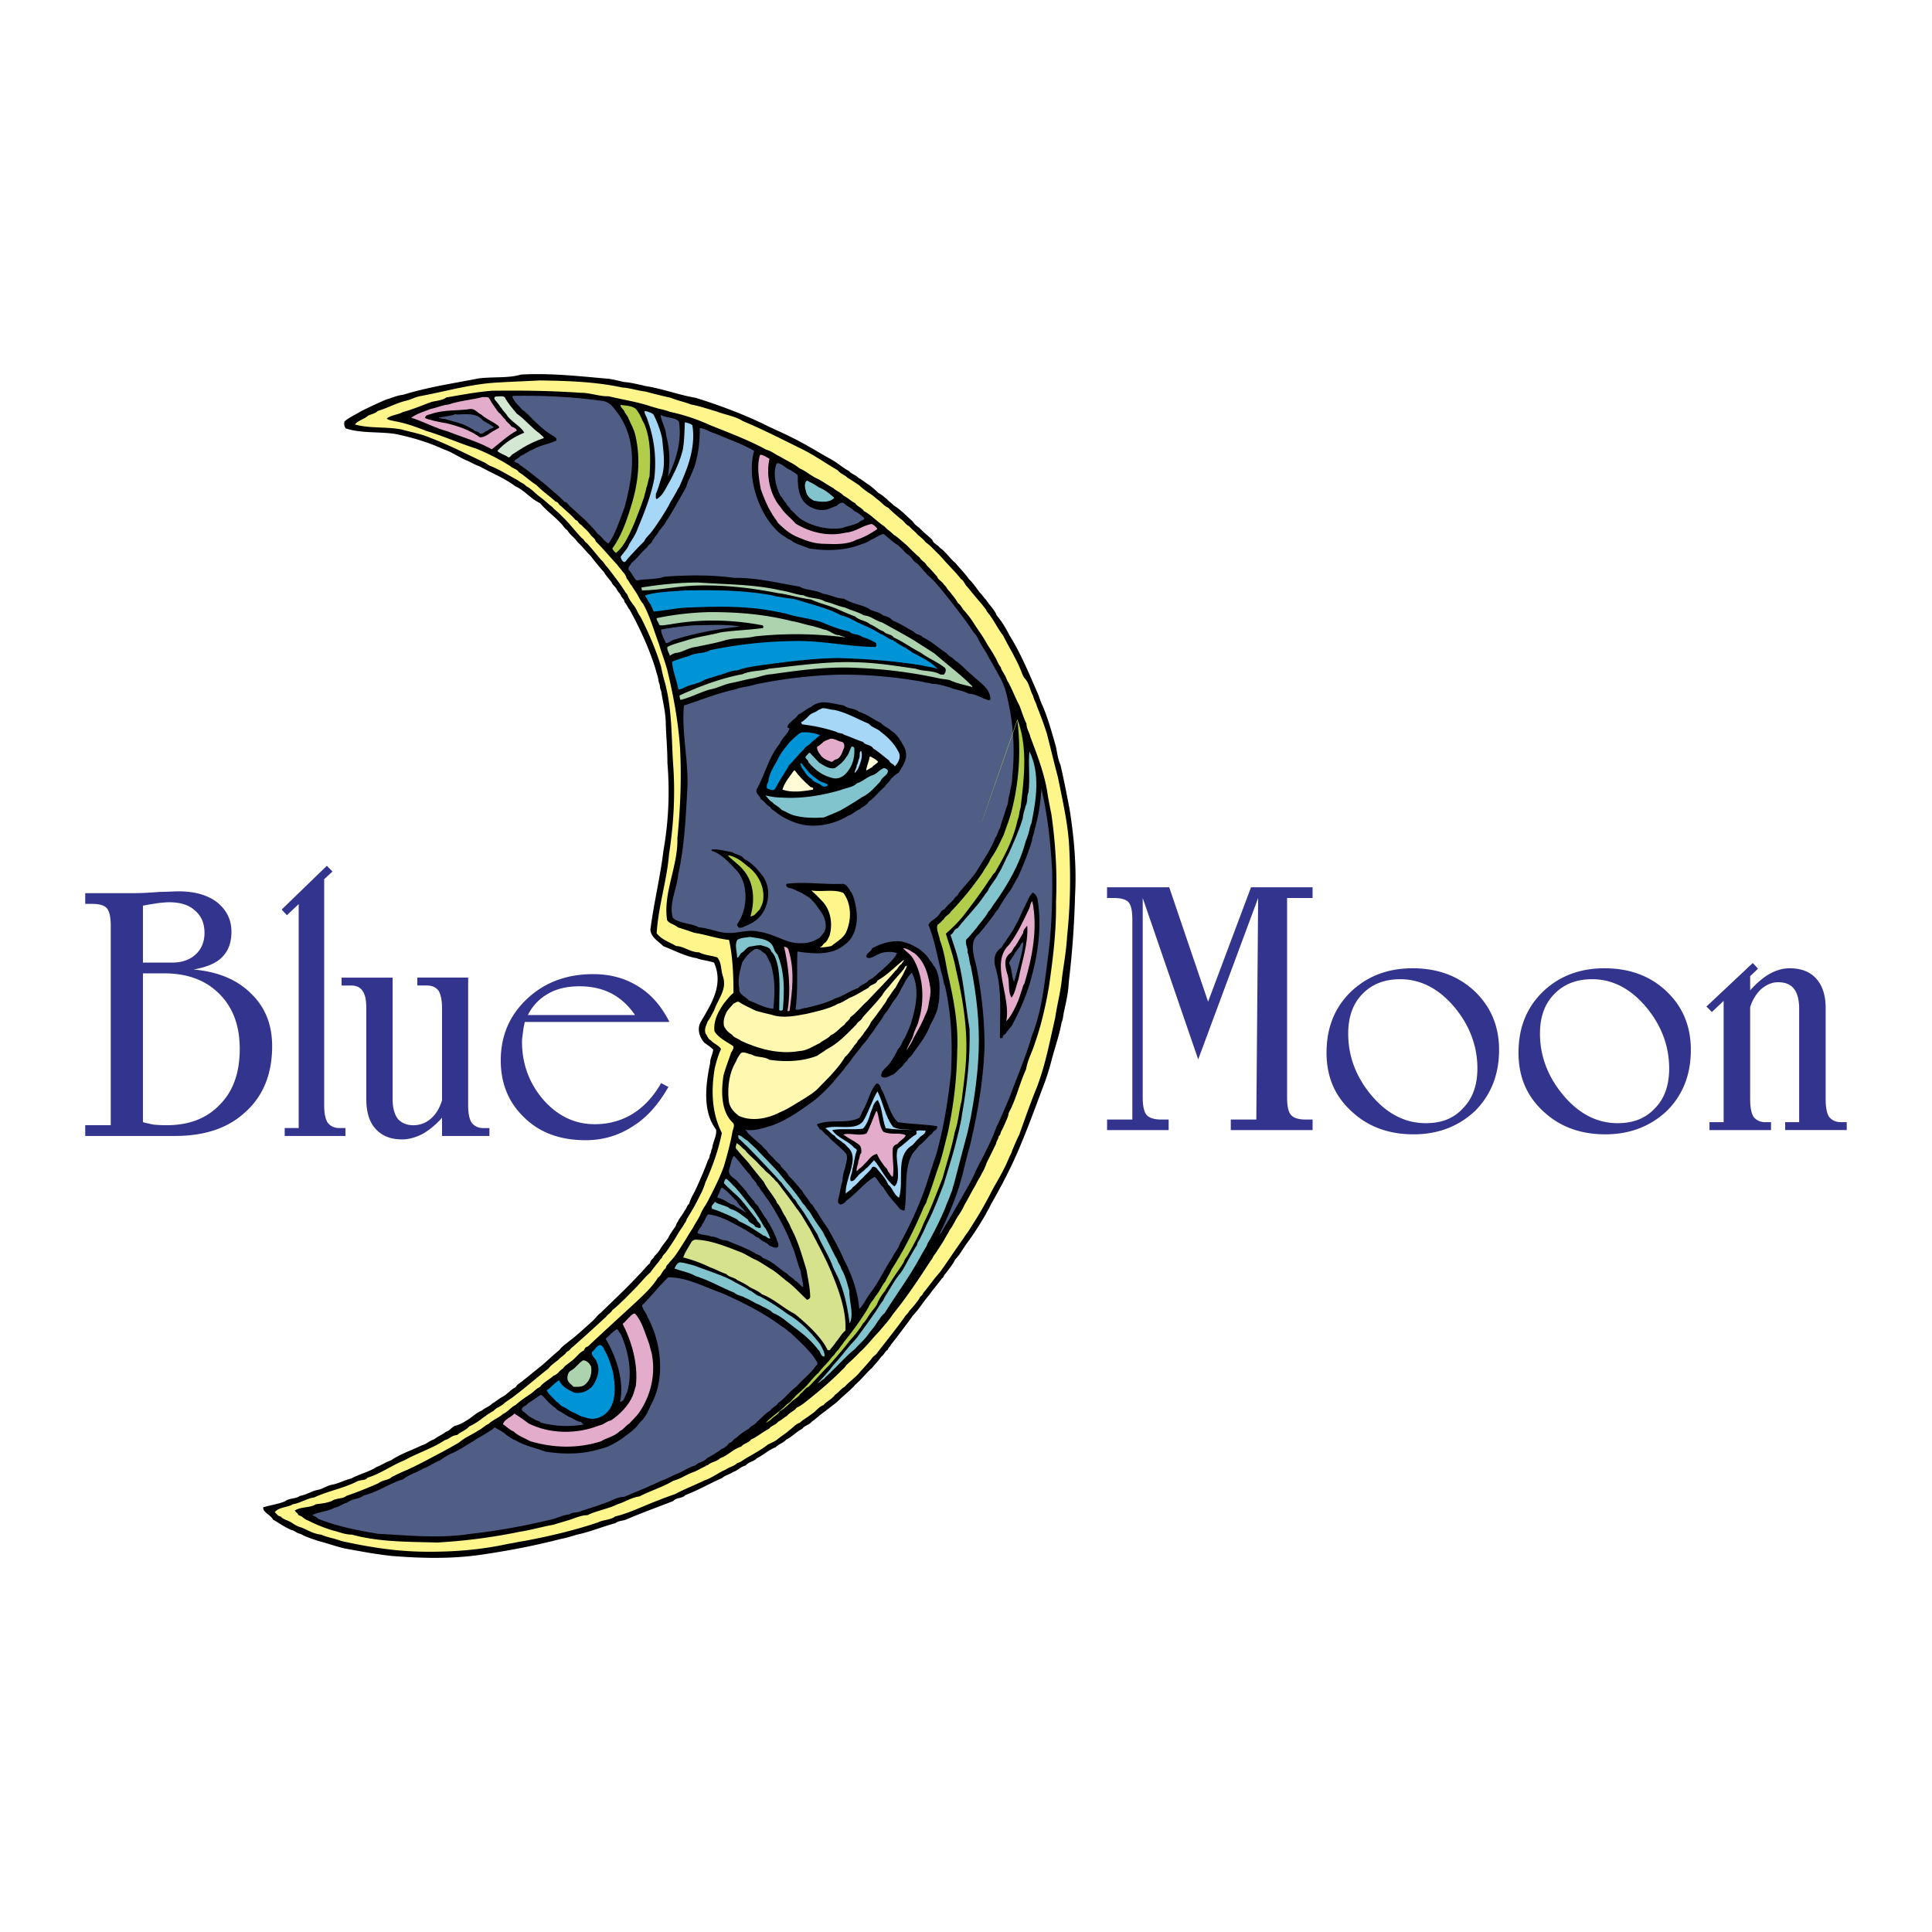 <svg xmlns="http://www.w3.org/2000/svg" width="2500" height="2500" viewBox="0 0 192.756 192.756"><g fill-rule="evenodd" clip-rule="evenodd"><path fill="#fff" d="M0 0h192.756v192.756H0V0z"/><path d="M51.981 37.369c2.97-.161 5.758.162 8.768.425.545.081.99.202 1.536.323.626.041 1.232.202 1.818.323.384.122.708.122 1.071.222 1.535.323 2.788.788 4.242 1.03 2.384.748 4.586 1.576 6.667 2.566.95.484 1.979.909 2.889 1.374 1.495.727 2.768 1.556 4.142 2.303.545.343 1.07.788 1.576 1.051.283.323.707.404.95.687.424.223.667.465 1.07.708.344.262.627.504.909.788.384.202.546.384.869.626.222.283.505.404.667.626.748.444 1.333 1.111 1.919 1.616.202.363.525.484.808.788.384.404.748.646 1.131 1.03.121.404.545.485.748.788.606.404 1.071 1.152 1.576 1.536.404.525.95 1.03 1.313 1.576.464.444.789.95 1.13 1.394.244.242.404.505.607.707.344.546.828.95 1.051 1.536.525.626.908 1.272 1.271 1.98 1.111 1.778 1.9 3.697 2.768 5.677.223.465.305.909.547 1.374.586 1.394.949 2.768 1.334 4.101.119.606.201 1.273.443 1.778.344 1.495.627 2.93.91 4.425.463 2.909.707 5.758.545 8.667a90.413 90.413 0 0 1-.627 8.606c-.041 1.071-.283 2.061-.484 2.97-.082.425-.082.708-.223 1.011-.242 1.354-.688 2.565-1.029 3.879a22.861 22.861 0 0 1-.91 2.788c-.748 2.021-1.535 4.142-2.363 6.081s-1.777 3.718-2.768 5.455c-.162.384-.344.626-.506.97-.627 1.07-1.232 2.021-1.939 2.97-.384.546-.667 1.091-1.111 1.535-.263.546-.627.95-.93 1.374-.202.162-.202.404-.404.525-.404.586-.828 1.011-1.232 1.616-.626.707-1.01 1.414-1.656 2.081-.384.565-.788 1.07-1.131 1.535-.364.485-.748.99-1.071 1.395-.081.222-.243.222-.283.465-.303.161-.384.524-.667.707-.263.403-.626.747-.909 1.11-.545.465-1.091 1.192-1.697 1.697-.384.465-.909.869-1.415 1.334-.505.525-.99.828-1.536 1.272-.505.344-.909.747-1.374 1.071-.283.343-.727.384-.95.707-.646.343-.99.787-1.616 1.091-.242.323-.707.403-1.03.747-.788.323-1.192.768-1.899 1.111-.263.323-.829.363-1.091.707-.565.162-.768.485-1.232.646-.404.263-.828.344-1.151.627-1.253.545-2.283 1.172-3.657 1.697-.283.343-.909.222-1.192.585-1.495.586-3.192 1.192-4.728 1.859-.323.121-.788.121-1.03.343-1.333.364-2.647.909-3.859 1.152-.647.201-1.031.322-1.576.424-2.688.687-5.092 1.151-7.819 1.556-3.07.465-6.122.384-9.111.142-1.657-.182-3.111-.465-4.687-.748-.909-.222-1.697-.505-2.606-.747-.646-.223-1.232-.384-1.778-.707-.364-.041-.565-.323-.909-.384-.748-.323-1.273-.728-1.818-1.03-.202-.323-.464-.485-.626-.627-.202-.161-.404-.363-.363-.605.707-.223 1.434-.304 2.141-.586.465-.364 1.132-.243 1.496-.546.667-.121 1.192-.484 1.778-.605.505-.081.868-.385 1.374-.506.748-.121 1.273-.465 1.98-.626.788-.444 1.818-.667 2.525-1.151.545-.202.869-.465 1.455-.667.909-.626 2.02-.99 3.07-1.495.525-.162.748-.444 1.232-.606.384-.303.829-.464 1.172-.747.444-.121.606-.546 1.03-.626a4.053 4.053 0 0 0 1.03-.506c.586-.323.909-.747 1.536-.989.364-.323.707-.364 1.031-.707.384-.202.667-.485 1.03-.667.505-.283.828-.728 1.293-.95.202-.363.586-.484.788-.707.586-.444 1.071-.868 1.536-1.232.748-.586 1.435-1.293 2.061-1.777.263-.384.626-.586.95-.869.788-.586 1.616-1.373 2.364-2.04.303-.283.505-.606.788-.788 1.293-1.272 2.646-2.525 3.778-3.758.485-.465.748-.869 1.151-1.212.041-.364.384-.444.424-.688.202-.182.404-.424.566-.666.263-.465.585-.788.829-1.172.161-.364.424-.688.586-.95.202-.201.202-.484.363-.646.182-.424.465-.666.667-1.091.202-.202.242-.525.464-.707.162-.525.323-.788.565-1.232.465-.99.869-1.939 1.212-2.828.081-.323.283-.485.283-.809.161-.222.121-.505.242-.666.061-.627.505-1.334.384-1.88-1.374-1.817-1.03-4.505-.586-6.626 0-.525.263-.869.303-1.354-.303-.283-.586-.465-.869-.667-.464-.505-.748-1.313-.424-1.979.202-.384.464-.788.667-1.172.869-1.495 1.495-3.132.707-4.85-.545-.202-1.252-.242-1.737-.444-1.212-.202-2.323-.829-3.313-1.192-.505-.505-1.252-.889-1.293-1.657.323-2.586.99-5.272 1.293-7.839a33.9 33.9 0 0 0 .404-8.768c0-1.374-.121-2.626-.162-3.859 0-1.151-.282-2.161-.464-3.354-.162-.283-.081-.586-.243-.869-.04-.505-.242-.95-.323-1.333-.667-2.142-1.576-4.061-2.566-5.879-.222-.243-.303-.566-.505-.748-.04-.364-.323-.445-.404-.748-.142-.202-.263-.323-.384-.525-.121-.303-.404-.424-.505-.707-.283-.384-.566-.667-.768-1.03a23.156 23.156 0 0 1-1.293-1.576c-.505-.505-.869-.99-1.374-1.455-.283-.444-.748-.707-.99-1.151-.283-.182-.444-.505-.667-.708-.646-.707-1.475-1.292-2.061-2-.95-.444-1.536-1.272-2.485-1.697-1.03-.788-2.445-1.354-3.556-1.979-.505-.162-.91-.445-1.293-.586-.828-.364-1.454-.829-2.283-1.111-1.536-.707-3.172-1.192-4.849-1.535-1.697-.243-3.354-.041-4.91-.546-.182-.202-.182-.484-.141-.687.464-.425 1.091-.667 1.616-1.01a47.463 47.463 0 0 1 2.565-1.192c.586-.162 1.051-.404 1.657-.464 2.485-.768 5.051-1.151 7.556-1.637 1.436-.184 2.972-.002 4.224-.386z"/><path d="M53.84 37.955c2.727.041 5.535.121 8.243.707.788.041 1.536.323 2.323.404.869.242 1.636.424 2.525.626.687.283 1.354.404 2.021.667.909.162 1.778.485 2.525.687.869.343 1.859.464 2.646.97 2 .829 3.899 1.818 5.758 2.727 1.374.667 2.445 1.455 3.677 2.162.343.404.748.485 1.01.768.404.223.708.465 1.111.708.323.303.626.545.99.788.343.202.545.384.828.626.424.283.667.667 1.131.869.404.424.869.788 1.233 1.111.363.222.504.586.828.707.283.344.667.586.869.869.323.263.626.505.788.748.505.343.829.748 1.253 1.151.202.182.283.303.444.465.586.707 1.253 1.293 1.818 2.041.343.202.384.566.626.768a89.874 89.874 0 0 0 1.537 1.838c.16.243.322.364.443.647.668.788 1.01 1.616 1.617 2.404.586 1.172 1.293 2.283 1.797 3.536.121.323.203.566.404.788.424.485.465 1.111.789 1.697.08.404.322.727.363.99.383.95.707 1.818 1.01 2.768.363 1.414.727 2.95 1.111 4.384.443 2.243.99 4.566 1.111 6.829.162 2.99.121 5.94-.203 8.991-.08 1.414-.322 2.748-.504 4.101-.121 1.374-.486 2.688-.688 4.061-.545 2.364-.969 4.688-1.838 6.95-.646 1.576-1.191 3.151-1.738 4.688-.283.545-.484 1.07-.707 1.575-.08.323-.201.465-.322.748-.506 1.232-1.072 2.142-1.658 3.192a37.975 37.975 0 0 1-2.161 3.758c-.202.383-.485.666-.687 1.03-.869 1.212-1.617 2.363-2.404 3.454-.626.688-1.091 1.395-1.657 2.062-.081.282-.303.282-.384.545-.323.485-.667.869-1.03 1.272-.122.264-.324.344-.444.586-.829 1.152-1.798 2.364-2.667 3.476-.162.282-.485.424-.646.707-.344.404-.667.788-1.051 1.192-.485.626-1.151 1.05-1.616 1.575-.364.182-.606.586-.95.788-.323.465-.828.626-1.151 1.03-.505.182-.748.626-1.131.849-.444.363-.869.566-1.232.909-.465.161-.707.525-1.03.728-.344.344-.788.586-1.131.869-.283.262-.647.383-1.031.586-.586.464-1.313.868-1.979 1.252-.384.202-.667.484-1.091.606-.283.303-.808.384-1.111.626-.788.344-1.374.828-2.142 1.091-1.01.485-2 .869-2.909 1.354-.545.202-1.111.384-1.576.586-1.536.565-2.97 1.313-4.425 1.657-.464.363-1.212.323-1.697.586-2.404.808-4.889 1.394-7.374 1.858-.586.081-1.031.202-1.576.282-2.889.627-5.637.829-8.526.788-2.768-.04-5.435-.464-8.162-1.07-.667-.263-1.374-.344-1.98-.626-.788-.081-1.374-.465-1.96-.708-.444-.121-.687-.282-.99-.484-.404-.263-.829-.303-1.111-.626-.303-.041-.384-.263-.586-.425.384-.525 1.374-.484 1.778-.788.788-.121 1.455-.605 2.162-.687 1.313-.626 3.01-.93 4.303-1.616.324-.142.869-.081.99-.344 1.414-.444 2.404-1.232 3.697-1.737 1.313-.747 2.808-1.192 4.041-2.021.505-.141.667-.465 1.212-.505.444-.363.869-.465 1.232-.869.929-.403 1.576-1.11 2.404-1.535.303-.363.788-.444 1.091-.788.363-.282.687-.444.99-.707 1.111-.828 2.323-1.898 3.394-2.728.283-.363.626-.586.99-.868.242-.283.667-.506.869-.829.283-.08.384-.363.545-.444 1.111-.97 2.323-2.081 3.354-3.03.202-.282.485-.384.626-.667.526-.403.91-.828 1.273-1.151.364-.384.788-.788 1.151-1.172.465-.484.889-1.03 1.374-1.435.202-.303.384-.505.626-.828.202-.182.283-.424.525-.626.061-.242.223-.344.384-.546a23.31 23.31 0 0 0 1.333-2.061c.202-.303.404-.545.526-.828.202-.182.202-.425.282-.505.303-.506.627-1.03.889-1.536.364-.707.728-1.354.909-2.02.707-1.576 1.313-3.233 1.657-4.971-1.01-1.979-1.091-4.223-.707-6.465.162-.667.363-1.354.626-1.899-.222-.384-.747-.545-1.01-.868-.323-.162-.323-.424-.525-.667-.182-.465.081-.868.202-1.232.283-.344.444-.788.626-1.05.404-1.193 1.313-2.102.909-3.395-.242-.667-.121-1.415-.586-1.939-.626-.202-1.232-.202-1.818-.505-.869 0-1.495-.606-2.283-.626-.667-.404-1.415-.606-1.939-1.272.162-2.688 1.03-5.293 1.232-7.879.464-3.01.626-5.879.424-8.809-.202-2.849-.081-5.475-.829-8.324a14.81 14.81 0 0 1-.384-1.576c-.565-1.858-1.273-3.435-2.02-4.93a4.314 4.314 0 0 1-.425-.747c-.202-.404-.484-.667-.687-1.03-.182-.243-.182-.505-.384-.667-.586-.95-1.192-1.697-1.818-2.525-.283-.283-.384-.546-.667-.788-.484-.565-.909-1.111-1.414-1.656-.242-.122-.283-.404-.485-.485-.748-.788-1.252-1.495-2.041-2.242-.323-.364-.728-.626-.909-.869-.444-.323-.707-.626-1.151-.949-.546-.384-.869-.829-1.455-1.132-.243-.283-.586-.363-.869-.605-.869-.465-1.697-.99-2.606-1.374-.364-.121-.505-.323-.828-.445-1.778-.848-3.475-1.717-5.375-2.444-.929-.384-1.919-.545-2.748-.788-1.576-.303-3.232-.081-4.667-.505.323-.404.909-.505 1.313-.869.303-.162.707-.202.949-.465 1.051-.323 1.838-.788 2.829-1.03.525-.122.829-.323 1.354-.444 2.525-.465 5.233-1.253 7.839-1.374 1.42-.087 2.773-.127 4.147-.208z" fill="#fff68b"/><path d="M49.072 38.985c2.95-.04 5.879 0 8.87.202.95 0 1.899.384 2.768.344 1.333.323 2.647.525 3.899.909.364.122.667.202 1.071.324.384.081.869.202 1.151.323a19.17 19.17 0 0 1 4.021 1.333c1.96.788 3.859 1.495 5.597 2.445.586.162.868.464 1.333.667.728.444 1.394.708 1.98 1.192.707.303 1.192.788 1.818 1.05.545.283 1.03.646 1.536.909.363.323.707.404 1.07.788.425.202.708.525 1.132.728.202.344.646.424.869.788.748.384 1.394 1.131 2.061 1.535.283.344.626.505.909.829.505.303.828.667 1.293 1.03.444.465.868.869 1.312 1.252.223.364.505.404.708.788.384.364.667.707 1.03 1.111.101.344.545.505.667.788.263.202.344.505.586.707.283.384.586.707.829 1.151.283.182.404.505.545.667.363.384.728.868.949 1.212.486.788.951 1.354 1.395 2.182.264.424.545.829.748 1.212.262.404.344.788.627 1.111.08.344.242.465.363.748.182.242.223.545.383.748.404.748.707 1.576 1.111 2.323.223.566.465 1.354.707 1.818 0 .525.303.869.385 1.313.727 1.919 1.475 3.859 1.736 5.798.121.707.244 1.333.365 1.919.424 2.97.584 5.839.465 8.728.039 2.909-.305 5.717-.709 8.485-.342 2.001-.787 3.899-1.414 5.678-.281.909-.707 1.616-.867 2.565-.668 1.455-.99 2.99-1.738 4.364-.041.404-.242.728-.322.949-.143.323-.223.485-.344.748-.162.202-.121.484-.324.605-.041.344-.242.505-.262.748-.324.666-.607 1.252-.951 1.939a4.91 4.91 0 0 1-.484 1.051c-.201.444-.424.707-.586 1.11-.444.707-.747 1.374-1.151 2.041-.262.646-.667 1.07-.95 1.656-.182.323-.303.566-.505.809-.202.424-.384.667-.586 1.051-.323.525-.606.949-.869 1.354-.202.182-.242.465-.444.666-1.172 1.818-2.404 3.657-3.778 5.354-.445.687-.869 1.111-1.354 1.697-.667.687-1.293 1.515-1.919 2.061-.445.465-.909.909-1.354 1.293-.182.282-.384.444-.586.646-1.131 1.131-2.323 2.121-3.475 3.03-.303.242-.546.425-.909.586-.263.363-.707.485-.97.828-.323.162-.566.444-.869.566-.243.343-.687.384-.91.707-.667.343-1.151.787-1.818 1.091-.202.323-.708.363-.95.687-.909.303-1.293.869-2.122 1.172-.283.323-.909.363-1.192.667-.121.04-.202.04-.242.121-.505.202-.869.484-1.333.626-.707.283-1.192.646-1.899.828-1.071.646-2.283.99-3.354 1.556-.909.142-1.414.546-2.202.788-.95.465-2.183.667-3.011 1.092-.667 0-1.293.322-1.838.484-.525.161-1.031.303-1.536.465-1.151.202-2.223.525-3.394.707a56.544 56.544 0 0 1-8.223 1.07c-2.91-.08-5.758-.04-8.505-.787-.708 0-1.313-.283-1.939-.425a15.161 15.161 0 0 1-2.445-.989c-.444-.162-.505-.404-.95-.525-.081-.223-.242-.264-.363-.465.605-.404 1.515-.243 2.101-.627.626-.08 1.071-.121 1.576-.323.485-.323 1.151-.202 1.455-.505a41.065 41.065 0 0 0 3.212-1.272c.424-.344 1.01-.283 1.333-.627.505-.242.99-.484 1.535-.706 1.232-.566 2.445-1.233 3.556-1.819.586-.323 1.071-.586 1.617-.909.626-.545 1.333-.787 1.939-1.212.424-.202.626-.484 1.01-.646.445-.424.99-.586 1.435-.99.505-.222.828-.707 1.253-.889.485-.444.99-.768 1.495-1.111.364-.242.566-.545.91-.667.363-.484.949-.747 1.394-1.151.465-.161.586-.545.93-.707.202-.323.565-.505.788-.707.525-.363.788-.868 1.312-1.111.081-.242.202-.363.384-.384 1.697-1.596 3.213-2.97 4.789-4.424.788-.748 1.657-1.536 2.202-2.445.364-.242.404-.666.788-.949 0-.283.283-.404.364-.586.708-.728 1.091-1.475 1.617-2.263.263-.465.505-.829.747-1.212.243-.485.546-.869.748-1.354.202-.506.505-.869.748-1.334.586-1.151 1.152-2.242 1.576-3.435.323-1.111.626-2.202.828-3.313.041-.384.323-.747.041-1.03-1.192-1.131-1.152-3.192-.909-4.728.242-.868.525-1.535.748-2.242.121-.202.323-.444.202-.667-.667-.444-1.455-.808-1.859-1.475-.121-1.132.445-2.04.95-2.788.364-.445.586-.748.949-1.03 0-1.778-.081-3.677-.444-5.293-1.172-.121-2.364-.545-3.455-.707-.606-.202-1.111-.384-1.657-.545-.323-.323-.909-.364-1.071-.748-.404-2.727 1.111-5.374 1.03-8.142.303-3.071.424-6.021.263-9.031-.182-2.646-.667-5.272-1.293-7.838-.283-.99-.586-1.738-.829-2.566-.505-1.354-.909-2.808-1.575-3.98-.202-.202-.324-.485-.445-.687-.182-.384-.465-.707-.667-1.091-.243-.243-.303-.525-.505-.707a1.424 1.424 0 0 0-.404-.688c-.202-.303-.384-.464-.586-.747-.707-.748-1.334-1.535-2.102-2.283-.061-.283-.303-.404-.464-.586-.324-.485-.708-.748-.99-1.071-.304-.121-.304-.445-.546-.465-.444-.525-.949-.909-1.454-1.394-.243-.121-.283-.424-.566-.465-.626-.566-1.293-1.03-1.919-1.656-.646-.404-1.192-.95-1.737-1.273-.162-.303-.646-.384-.829-.586a20.892 20.892 0 0 0-3.475-1.778c-1.697-.545-3.273-1.252-4.889-1.737-1.111-.424-2.061-.788-3.233-.99-.283-.081-.566-.081-.748-.263.465-.364 1.131-.364 1.616-.646 1.01-.263 2-.707 2.869-1.01.505-.121 1.111-.161 1.455-.444 1.573-.262 3.008-.546 4.543-.667z"/><path d="M51.274 39.491c2.89-.041 5.678.081 8.647.485.788.041 1.171.505 1.576 1.071.545.667.95 1.495 1.232 2.404.667 2.364.222 4.768-.404 7.132-.505 1.273-.869 2.647-1.616 3.637-.444-.202-.626-.667-1.071-.95-.384-.525-.788-.869-1.172-1.313-.525-.464-1.07-.97-1.656-1.495-.162-.162-.243-.384-.485-.384-.586-.646-1.333-1.192-1.919-1.737-.828-.667-1.778-1.435-2.566-1.98-.121-.202-.404-.161-.525-.343.161-.283.484-.283.606-.525.505-.202.748-.465 1.212-.626.748-.464 1.738-.586 2.364-.909.081-.323-.202-.384-.303-.464-.768-.445-1.313-.95-1.939-1.556-.404-.384-.708-.788-1.152-1.051-.343-.445-.788-.748-.99-1.313.08-.124.08-.043.161-.083z" fill="#505e86"/><path d="M49.416 39.571c.283 0 .808-.121.95.081.364.667.788 1.111 1.192 1.616.869.606 1.495 1.435 2.283 1.98.161.202.444.323.404.465-1.233.404-2.182.99-3.172 1.657-.141.161-.262.323-.384.242-.363-.283-.788-.323-1.07-.626.748-.828 1.697-1.414 2.687-1.818-.384-.707-1.374-1.111-1.778-1.818-.425-.465-.788-1.071-1.172-1.496-.082-.121-.001-.283.06-.283z" fill="#d3e7d3"/><path d="M48.163 39.612c.202.041.546-.081.667.162.283.546.586.909.909 1.374.323.202.404.525.667.687.122.303.445.425.606.708.263.121.505.202.546.424-.909.485-1.738 1.273-2.485 1.859-1.414-.788-2.929-1.192-4.384-1.778-1.293-.343-2.445-.99-3.657-1.374.545-.404 1.172-.566 1.919-.869.606-.121 1.232-.404 1.778-.444 1.151-.385 2.323-.466 3.434-.749z" fill="#e4accb"/><path d="M61.921 40.4c.606.081 1.435.081 1.697.646.323.424.404.829.687 1.293.667 1.697.586 3.394.505 5.172-.162.424-.162.788-.324 1.172-.04.323-.182.646-.222.909-.525 1.475-1.03 2.889-1.697 4.142-.283.525-.646 1.071-1.111 1.435-.162-.122-.323-.323-.364-.445.869-1.172 1.435-2.768 1.859-4.182.748-2.364.99-4.728.444-7.092-.162-.707-.485-1.191-.707-1.737-.121-.323-.364-.485-.404-.707-.16-.202-.423-.444-.363-.606z" fill="#b1cd49"/><path d="M46.93 40.804c.445-.04.688.384 1.071.546.404.363.869.586 1.272.828.223.162.465.242.545.485-.283.182-.626.343-.869.505-.323.243-.667.465-1.071.465-.95-.707-2.162-1.131-3.394-1.415-.707-.121-1.535-.282-2.081-.505.041-.323.344-.323.586-.404 1.315-.465 2.689-.303 3.941-.505z"/><path d="M64.406 41.006c.243.081.687.182.808.384.384.748.707 1.657.849 2.364.121 1.273.323 2.525 0 3.677-.222.667-.384 1.293-.626 1.858 0 .223-.04.465.081.505.667-.384.95-1.212 1.313-1.778.505-.95 1.011-2 1.293-3.152.162-.909.162-1.939.202-2.728.242.041.545.122.748.283.283 1.616-.162 3.395-.707 4.728-.202.525-.404.99-.606 1.455-.182.202-.262.525-.384.646-.202.424-.444.707-.626 1.131a26.622 26.622 0 0 1-1.657 2.566c-.323.444-.687.707-.829 1.071-.646.626-1.111 1.151-1.616 1.697-.121.121-.202.363-.404.363-.202-.121-.283-.323-.323-.525.323-.465.687-.788.869-1.293.323-.485.646-.99.829-1.515.687-1.657 1.313-3.232 1.656-4.97.243-2.041 0-4.021-.667-5.859-.081-.323-.303-.606-.303-.869.08-.039.1-.039.1-.039z" fill="#a6d7f6"/><path d="M45.516 41.35c.95 0 2.021-.202 2.646.586.323.202.667.363.99.606.041 0 .121.04.121.04-.081.182-.485.182-.606.384-.303.041-.464.404-.788.283-.121-.202-.545-.202-.667-.404-.303-.142-.545-.303-.828-.425-.667-.283-1.334-.404-2-.626-.283 0-.525-.081-.646-.121.525-.081.99-.162 1.536-.283.121-.121.162-.04.242-.04zM65.921 41.39c.546.323 1.455.242 1.818.667.303 1.939-.283 3.879-1.111 5.536.243-1.394.202-2.808-.161-4.142-.041-.748-.546-1.515-.546-2.061zM69.821 42.703c.545.061 1.03.424 1.535.545 1.313.585 2.688 1.03 3.879 1.737-.605 2.243.061 4.728 1.213 6.626.161.243.282.384.404.586.424.485.788.95 1.333 1.273.242.142.384.303.667.384.525.445 1.232.586 1.899.869 1.818.283 3.697.202 5.293-.464.505-.122.788-.404 1.212-.566.283-.182.585-.343.869-.424.323.202.545.465.828.667.324.283.626.404.91.708.323.283.504.606.828.748.384.364.464.646.828.828.505.525.828.99 1.293 1.394.364.303.646.667.95 1.01a76.585 76.585 0 0 1 2.02 2.566c.546.707.99 1.354 1.416 1.98.242.202.322.464.443.667.264.566.666 1.071.93 1.617.443.747.828 1.455 1.232 2.182.201.384.404.869.506 1.212.787 2.929.988 5.798.686 8.606 0 .707-.201 1.252-.283 1.859-.16.424-.08.828-.281 1.172-.203.747-.465 1.394-.668 2.142-.201.303-.242.707-.465.97-.484 1.272-1.271 2.303-1.898 3.394-.545.748-1.152 1.394-1.738 2.101-.081.303-.363.343-.464.586-.243.323-.728.667-.95 1.03-.404.121-.444.505-.707.707-.283.323-.728.444-.909.869.667 1.616.929 3.435 1.374 5.051.122.383.122.747.283 1.07.667 2.949.748 5.839.586 8.708-.283 2.728-.707 5.253-1.414 7.899-.323.949-.606 1.818-.869 2.646-.707 2.242-1.697 4.404-2.808 6.425-.202.586-.586.949-.829 1.495-.748 1.11-1.293 2.363-2.121 3.435-.404.505-.687 1.212-1.111 1.575-.121-1.697-.748-3.434-1.495-4.849-.485-1.151-1.071-2.142-1.617-3.151-.283-.404-.525-.748-.748-1.111-.121-.242-.283-.425-.404-.667-.242-.242-.323-.586-.586-.747-.282-.485-.605-.828-.868-1.273-.444-.505-.829-1.03-1.313-1.454-.182-.465-.707-.748-.869-1.151-.465-.344-.788-.829-1.172-1.132-.121-.323-.445-.444-.586-.707-.525-.444-.99-.869-1.434-1.272-.081-.162-.202-.323-.303-.364.909.162 1.758-.142 2.586-.384 1.697-.586 2.97-1.576 4.263-2.484.748-.586 1.354-1.232 1.94-1.859.444-.586.909-1.03 1.272-1.575.223-.243.424-.506.586-.748s.263-.363.424-.546c.283-.363.485-.605.667-.868.444-.444.768-1.03 1.152-1.476.283-.504.586-.828.869-1.292.121-.323.364-.465.485-.708.182-.242.343-.545.505-.787.283-.364.505-.667.707-1.071.202-.424.404-.707.585-1.111.202-.263.324-.505.606-.747.748 1.435.464 3.191 0 4.748-.162.626-.444 1.172-.687 1.737-.303.384-.384.889-.707 1.131-.182.485-.505.95-.707 1.273-.303.545-1.031.828-.95 1.454.485.323.829-.121 1.232-.202.303-.303.505-.464.828-.787.202-.202.303-.425.505-.546.162-.404.444-.444.586-.748.646-.908 1.354-1.777 1.737-2.848.283-.506.525-.99.687-1.496.142-.525.222-1.07.222-1.535.041-.909.041-1.939-.465-2.768-.202-.161-.202-.425-.484-.626-.223-.485-.667-.828-1.051-1.152-.667-.384-1.354-.788-2.263-.788-.93.041-1.617.283-2.445.707-.121.404-.545.404-.586.869.283.283.788-.081.99-.161.626-.384 1.455-.425 2.081-.223-.303.626-.909 1.131-1.374 1.576-.545.424-.909.909-1.455 1.131-.243.364-.748.404-1.03.769-.869.303-1.455.787-2.324 1.05-.828.444-1.899.707-2.929.95-.384 0-.707.283-1.01.121.263-1.98.101-3.939.182-5.758 1.576.242 3.394.384 4.586-.586 1.091-.687 1.414-2.021 1.333-3.213-.081-.788-.242-1.535-.505-2.04-.283-.364-.404-.829-.869-.909-1.939.081-3.838-.243-5.637 0-.081.242.101.323.182.384.525.081.91.364 1.354.525.384.283.748.384 1.03.747.384.384.626.788.889 1.152.404.545.646 1.455.283 2.041-.202.242-.344.525-.626.626-.828.565-2.02.525-2.889.283-1.05-.364-1.879-.828-2.99-.99-1.071-.263-2.102.202-3.152.122-.99-.041-1.899-.505-2.809-.545-.788-.445-1.939-.364-2.606-.95-.424-1.455.404-2.849.525-4.303.626-2.809.748-5.556.909-8.405.182-2.808-.606-5.919-.323-8.485 1.818-.585 3.395-1.252 5.172-1.616.626-.263 1.172-.222 1.879-.465a46.572 46.572 0 0 1 8.263-.99c2.909-.041 5.637.202 8.505.707.364.121.566.081.91.202.667 0 1.191.202 1.737.344.626.283 1.272.283 1.939.646.707 0 1.212.424 1.818.586.082.081.344.081.344-.041 0-1.111-1.131-1.697-1.777-2.363-.627-.485-1.132-1.111-1.779-1.536-.222-.283-.586-.364-.788-.667-.828-.525-1.495-1.192-2.404-1.616-.222-.283-.667-.243-.909-.566-.748-.384-1.374-.829-2.081-1.091-.283-.323-.626-.444-.99-.525-.384-.384-1.111-.384-1.455-.707-.828-.404-1.697-.465-2.404-.95-.829-.041-1.435-.424-2.142-.505-.708-.404-1.697-.323-2.324-.708-2.162-.364-4.344-.909-6.505-.869-2.283-.323-4.728-.283-6.95-.121-.869.303-1.899.202-2.788.384-.323-.303-.484-.788-.788-1.051-.081-.363.182-.444.263-.687.626-.505 1.03-1.132 1.576-1.576.121-.303.485-.384.525-.667.182-.242.303-.464.505-.667.121-.323.364-.485.505-.748.202-.161.283-.404.444-.626.323-.485.626-1.03.909-1.515.343-.626.707-1.212 1.03-1.838.101-.485.384-.91.505-1.273.121-.202.121-.364.242-.545.47-1.397.591-2.73.591-4.023z" fill="#505e86"/><path d="M75.902 45.37c.303.04.586.242.869.404-.364 1.616.04 3.596 1.091 4.808.444.708 1.07 1.111 1.515 1.657 1.495.909 3.273 1.312 4.97.909 1.05-.081 1.757-.748 2.626-.869.243.121.445.283.566.505-.667.445-1.313.829-2.101 1.071-.869.485-2.081.445-3.111.404-1.071 0-1.818-.283-2.687-.646-.869-.344-1.414-.869-2-1.415-.243-.424-.525-.707-.728-1.131-.424-.687-.708-1.435-1.01-2.263-.202-1.131-.404-2.364-.081-3.394 0-.04.081-.04.081-.04z" fill="#e4accb"/><path d="M77.559 46.198c.545.081.829.565 1.333.707.242.242.667.323.707.606-.04.99.121 2.041.667 2.606.485.545 1.313.869 2.061.748.465-.081.748-.283 1.151-.404.182-.202.465-.384.707-.263.344.344.788.465 1.051.788.404.182.687.424.99.707 0 .263-.424.202-.505.424-.545.283-1.192.364-1.697.566-1.333.222-2.95-.162-3.94-.788-.525-.283-.788-.728-1.192-1.03-.121-.283-.344-.364-.465-.667-.242-.202-.323-.525-.565-.728-.465-.929-.748-2.121-.424-3.111.04-.161.08-.08.121-.161z" fill="#505e86"/><path d="M80.508 47.936c.404.202.788.404 1.151.667.626.242 1.172.687 1.576 1.07-.485.525-1.374.404-2.021.283-.424-.202-.748-.525-.828-1.03-.12-.384-.12-.788.122-.99z" fill="#82c4ce"/><path d="M69.659 58.118c2.768.202 5.536.162 8.243.788.869.121 1.576.444 2.263.484.626.344 1.495.223 2.162.627.707.161 1.293.464 1.939.585.626.283 1.374.465 1.919.788.748.081 1.152.545 1.818.707 1.151.646 2.182 1.192 3.232 1.818.667.444 1.313.828 1.98 1.272.747.626 1.333 1.132 2.04 1.697.646.545 1.192 1.01 1.737 1.576 0 .081.042.101.042.101-.708-.223-1.536-.344-2.284-.708-.363-.081-.505-.081-.909-.142a47.61 47.61 0 0 0-8.202-1.071c-3.031-.161-5.677.202-8.647.626-.788.041-1.455.364-2.081.444-.708.142-1.313.303-1.899.424-.869.162-1.455.546-2.243.667-1.03.323-1.979.828-2.889 1.03-.04-.202-.142-.424-.04-.465 1.898-.869 4.061-1.697 6.242-2.101.829-.384 1.818-.283 2.606-.545 2.99-.323 5.879-.748 8.708-.646 2.021.041 4.021.364 5.96.646.829.303 1.657.121 2.485.586.121-.041.364.081.404-.121a.456.456 0 0 0 .04-.546c-.727-.586-1.656-.949-2.384-1.495-1.01-.525-1.717-1.071-2.748-1.556-.202-.344-.748-.263-.99-.586-.546-.202-.828-.505-1.333-.708-.404-.363-1.071-.384-1.515-.788a26.87 26.87 0 0 1-1.697-.707c-.929-.404-1.838-.586-2.707-.99-1.232-.162-2.223-.505-3.273-.627-2.849-.565-5.698-.868-8.445-.747-1.819.081-3.516.465-5.132.465-.283-.505.162.404-.081-.283 1.861-.297 3.78-.499 5.679-.499z" fill="#acd2ae"/><path d="M68.326 58.906c2.869-.041 5.798-.041 8.667.484.829.223 1.657.263 2.445.425 1.556.505 3.212.869 4.465 1.576.788.162 1.333.586 2.02.869.708.323 1.334.586 1.919.99.525.162.748.505 1.273.626.586.485 1.252.707 1.859 1.192.929.505 2 .989 2.586 1.697-.384-.202-.929-.202-1.495-.364-2.869-.465-5.637-.667-8.445-.747-2.829.04-5.516.424-8.203.788-.667.121-1.212.202-1.858.444-.667 0-1.212.343-1.798.465-.565.202-.99.283-1.535.505-.606.404-1.475.444-2.021.788-.243.081-.445.202-.545.081-.162-.949-.566-1.838-.606-2.707a14.926 14.926 0 0 1 1.697-.565c.707-.384 1.495-.202 2.101-.586a43.332 43.332 0 0 1 8.324-.909c2.788-.081 5.516.586 8.203.586.121-.182.041-.384-.04-.425-.445-.283-.91-.444-1.334-.585-.404-.323-.949-.162-1.272-.525-.95-.202-1.859-.545-2.688-.909-1.212-.424-2.565-.505-3.697-.909-.242 0-.484-.121-.667-.121-2.929-.626-5.839-.586-8.728-.465-1.293 0-2.566.323-3.738.404-.121-.323-.242-.525-.323-.728-.242-.262-.323-.586-.505-.788v-.101c1.252-.365 2.585-.365 3.939-.486z" fill="#0094d6"/><path d="M70.851 61.068c2.788 0 5.354.202 8.203.909.707.121 1.212.323 2.02.485.425.121.708.202 1.132.343.586.081.949.566 1.535.566.202.121.444.121.606.222a38.398 38.398 0 0 0-9.011-.101c-1.091.263-2.122.101-3.111.424-.99.283-1.778.404-2.768.626-.828.081-1.374.565-2.081.606-.242.101-.404.141-.545.303-.041-.303-.323-.586-.242-.909.586-.303 1.333-.465 2.081-.708 1.151-.343 2.182-.464 3.272-.748 1.435-.202 2.889-.242 4.182-.424.081-.162 0-.283-.101-.283-3.131-.586-6.162-.626-9.192-.081-.404.041-.828.162-1.071.041-.041-.283-.283-.425-.242-.667a29.24 29.24 0 0 1 5.333-.604z" fill="#acd2ae"/><path d="M69.396 62.381c1.455 0 2.95-.121 4.445.121-2.283.263-4.526.667-6.748 1.374-.222.121-.384.283-.667.283-.202-.525-.464-.869-.464-1.354a30.171 30.171 0 0 1 3.434-.424z" fill="#505e86"/><path d="M81.963 70.078c.768-.04 1.434.182 2.222.303.425.364 1.051.243 1.536.646.829.263 1.415.748 2.202 1.131.323.364.707.444.99.748.667.404.99 1.07 1.334 1.696.444 1.031-.142 1.738-.586 2.485a3.275 3.275 0 0 0-.788.646c-.202.344-.424.465-.626.788-.626.505-.95 1.05-1.576 1.455-.202.424-.626.464-.869.748-.485.202-.708.505-1.192.667-1.333.829-3.111 1.192-4.606.869a6.781 6.781 0 0 1-2.445-1.111c-.283-.263-.566-.344-.707-.626-.445-.242-.566-.586-.95-.788-.081-.384-.565-.545-.404-.99.828-1.495 1.232-3.273 2.283-4.526.283-.646.788-.949.99-1.535-.041-.081-.223 0-.202-.202.202-.525.808-.707 1.071-1.192.485-.202.828-.586 1.273-.748.302-.282.626-.383 1.05-.464z"/><path d="M82.043 70.664c.364-.04.788.162 1.192.162 1.333.303 2.283.91 3.435 1.374.343.404.869.485 1.171.788.748.565 1.435 1.232 1.859 2.142.202.545-.162 1.05-.424 1.333-.122-.283-.485-.283-.566-.585-.586-.444-.99-.829-1.576-1.192-.243-.424-.788-.303-1.031-.667-.667-.202-1.252-.505-1.878-.707-.202-.202-.566-.122-.748-.283a16.608 16.608 0 0 0-3.394-.748c-.081-.081-.121-.081-.162-.202.283-.182.465-.343.748-.626.243-.323.707-.363.99-.626.163-.041.263-.122.384-.163z" fill="#a6d7f6"/><path d="M101.5 71.775c1.07 2.748.666 5.92.322 8.829-.16.444-.121.828-.283 1.151-.443 2.081-1.373 3.737-2.281 5.313-.244.162-.324.485-.525.667-.789 1.232-1.658 2.384-2.526 3.515-.545.707-1.252 1.394-1.838 1.899.384 1.253.788 2.364 1.01 3.597.646 2.747 1.111 5.516 1.03 8.283-.041 1.656-.283 3.272-.464 4.768-.283 1.111-.324 2.121-.688 3.152-.303 1.575-.788 3.01-1.212 4.586-.586 1.495-1.192 3.111-1.899 4.525-.424 1.111-.99 2.101-1.535 3.091-.161.304-.363.465-.424.748-.404.667-.828 1.212-1.273 1.919-.202.323-.424.646-.626.99a4.923 4.923 0 0 0-.788 1.312c-.161.304-.363.506-.606.829-.263.343-.505.828-.788 1.091-.384.646-.889 1.232-1.374 1.777-.626.829-1.334 1.616-1.98 2.364-.708.687-1.374 1.475-2.081 2.182-.404.162-.465.465-.788.667-.202.323-.505.505-.788.707-.445.404-.788.788-1.313 1.07-.101.223-.263.304-.424.465-.323.162-.444.444-.748.566-.081.061-.202.182-.121.02.707-.707 1.455-1.131 2.021-1.758.384-.201.505-.484.748-.687.262-.344.585-.505.828-.788.586-.505.99-1.172 1.576-1.656.384-.546.95-1.011 1.374-1.616.243-.183.363-.506.626-.707.162-.283.364-.465.525-.748a29.386 29.386 0 0 0 2.445-3.435c.202-.505.505-.747.708-1.131.464-.525.626-1.071.99-1.476.202-.464.464-.788.626-1.212 1.232-1.899 2.283-4.021 3.152-6.081.121-.344.323-.505.364-.788.505-1.293.869-2.565 1.293-3.737.323-1.03.525-1.98.788-2.97.606-2.849.909-5.476.95-8.243.121-2.444-.283-4.688-.788-7.031-.344-1.333-.425-2.667-.95-4.02-.041-.465-.424-1.091-.202-1.536.283-.162.404-.384.606-.545.202-.364.546-.444.707-.748a30.9 30.9 0 0 0 3.153-3.879c.281-.505.586-.869.787-1.333.162-.283.324-.485.445-.708.342-.566.586-1.151.867-1.697.305-.909.668-1.778.869-2.687.707-2.889.869-5.919.506-8.748-8.085 23.116-.003-.118-.003-.118z" fill="#b1cd49"/><path d="M79.963 73.068c.586-.04 1.292.041 1.859.283-.283.202-.525.464-.829.667-.242.364-.606.384-.788.748-.565.505-.99 1.111-1.475 1.576-.384.707-.868 1.354-1.252 2.101-.122.142-.162.384-.364.384-.263 0-.384-.121-.586-.161-.122-.384.202-.667.162-.97.202-.809.586-1.313.909-1.94.303-.667.788-1.192 1.172-1.697.404-.364.707-.748 1.192-.991z" fill="#0094d6"/><path d="M82.872 73.695c.485 0 .748.283 1.152.323.283.162.242.545.121.748-.162.465-.323.828-.667.99-.323 0-.404.384-.646.202-.384-.121-.788-.323-1.01-.687-.162-.222-.364-.545-.283-.788.364-.142.505-.465.828-.586.202-.081.363-.162.505-.202z" fill="#e4accb"/><path d="M84.973 74.483c.121 0 .243.04.263.162.041.788-.101 1.495-.505 2.101-.323.505-.829.99-1.495.91-1.151-.202-1.939-.869-2.566-1.596-.041-.303-.404-.384-.283-.586.162-.162.283-.343.404-.384.303.344.626.667.95 1.01.424.242 1.01.687 1.576.525.505-.363.869-.667 1.131-1.111.283-.304.323-.748.525-1.031z" fill="#82c4ce"/><path d="M85.922 74.927c.182.464-.04 1.131-.282 1.697-.081.202-.243.344-.364.505-.041-.242.202-.464.202-.788.162-.202.122-.464.243-.667.121-.282-.041-.706.201-.747z" fill="#a6d7f6"/><path d="M102.711 74.968c1.072 2.202.688 4.768.203 7.132-.162.363-.203.707-.303 1.07-.121.323-.162.505-.283.788-.627 2.364-1.818 4.344-3.07 6.122-.244.263-.324.586-.646.869-.305.626-.789 1.051-1.172 1.616-.446.505-.667.829-1.031 1.172-.162.445.203.869.122 1.273.202.505.161.99.323 1.374.586 2.89.889 5.678.788 8.485-.08 2.283-.404 4.525-.788 6.627-.162.667-.242 1.253-.445 1.939-.424 1.616-.828 3.111-1.252 4.768-.122.243-.081.465-.242.748-.202.626-.445 1.07-.627 1.616-.444 1.03-.828 1.858-1.354 2.809-.161.384-.384.545-.464.909-.283.464-.525.868-.748 1.293-1.071 1.939-2.324 3.596-3.475 5.455-.323.222-.485.586-.707.848-.323.566-.748.99-1.111 1.516-.384.465-.788.788-1.151 1.212-.748.565-1.616 1.576-2.283 2.183-.202.262-.545.464-.748.747-.242.121-.424.384-.667.465.505-.546 1.111-1.172 1.576-1.818.586-.626 1.03-1.212 1.536-1.818.283-.344.545-.586.788-.889.525-.728 1.071-1.435 1.576-2.183.364-.465.667-1.07 1.071-1.575.121-.323.283-.506.444-.788.384-.627.708-1.213 1.091-1.697.525-.586.828-1.374 1.232-2.021.182-.303.384-.707.585-.97.041-.363.324-.565.404-.868.303-.526.505-1.111.748-1.576.626-1.232 1.05-2.425 1.535-3.677.384-1.293.748-2.404 1.091-3.678.283-1.172.566-2.08.728-3.272.505-2.869.828-5.677.748-8.506-.445-2.728-.647-5.495-1.395-7.859-.182-.586-.343-.99-.505-1.536.323-.121.323-.586.707-.667.545-.707 1.272-1.475 1.779-2.101.504-.545.828-1.111 1.232-1.616.262-.626.746-1.03 1.049-1.697.445-.667.668-1.374 1.031-2 .506-1.151 1.07-2.384 1.414-3.556.041-.525.203-.869.283-1.232.242-.424.08-.99.283-1.333.182-1.376-.041-3.012.1-4.103z" fill="#82c4ce"/><path d="M86.832 75.473c.303.162.545.283.788.525-.202.263-.484.343-.606.545-.262.121-.384.243-.586.323 0-.364.283-.909.324-1.313.04-.08.08-.08.08-.08z" fill="#fffbd6"/><path d="M79.963 76.14c.424.525.869 1.191 1.576 1.596.243.344.828.303 1.071.586-.162.243-.566.162-.646.041-.303-.283-.788-.283-1.01-.667-.485-.243-.687-.768-.99-1.152-.001-.162-.244-.404-.001-.404z" fill="#0094d6"/><path d="M88.206 76.624c.122.041.323.081.384.283-.02.465-.585.586-.748 1.051-.545.565-1.09 1.232-1.838 1.576-.727.485-1.435.909-2.142 1.313-.545.263-1.07.465-1.656.707-1.111.081-2.324.041-3.232-.283-.404-.162-.667-.343-.99-.465-.303-.364-.707-.485-.949-.788-.304-.162-.425-.404-.667-.667a6.716 6.716 0 0 0 1.616.222c1.899.122 3.879-.162 5.879-.748.586-.242 1.232-.262 1.616-.667.626-.202.95-.586 1.495-.788.565-.16.747-.584 1.232-.746z" fill="#82c4ce"/><path d="M79.296 76.867c.424.586.97 1.131 1.575 1.657.162.041.344.061.223.263-1.01.162-2.041.323-3.031 0 .202-.707.708-1.293 1.111-1.859.041-.061.122-.061.122-.061z" fill="#fffbd6"/><path d="M103.904 78.705c.625 2.646.908 5.334 1.07 8.142.041 2.99-.041 5.899-.445 8.869-.342 2.566-.586 5.132-1.574 7.617-.627 2.162-1.496 4.142-2.244 6.183-.443 1.03-.867 2.061-1.312 2.97-.586 1.616-1.373 2.99-2.08 4.404-.203.525-.465.989-.667 1.354-.829 1.454-1.576 2.808-2.404 4.142-.121.242-.243.384-.323.586-.162.121-.162.202-.243.282.99-2.061 1.939-4.222 2.485-6.626.202-.788.364-1.495.566-2.183.182-.666.262-1.172.424-1.838.586-2.768.99-5.536 1.07-8.243 0-2.606-.283-5.132-.748-7.616-.242-1.273-.909-2.728.203-3.597.465-.545.869-1.071 1.252-1.576.242-.283.404-.626.627-.829.404-.707.787-1.313 1.232-1.899.303-.465.504-.95.787-1.374a32.091 32.091 0 0 0 1.375-3.556c.039-.464.242-.828.281-1.192.385-1.333.586-2.706.668-4.02z" fill="#505e86"/><path d="M71.053 84.746c.626-.041 1.374.161 2 .283.404.263.95.263 1.192.667.828.425 1.374 1.071 1.878 1.738.687.99.647 2.283.162 3.313-.424.869-1.091 1.333-2.04 1.697-.162.121-.485.162-.566.081-.041-.162-.222-.162-.121-.323.687-.99.949-2.243.768-3.435-.081-.748-.404-1.455-.829-1.919-.687-.727-1.313-1.435-2.182-1.859-.162-.081-.263-.04-.344-.162.001-.041.082-.081.082-.081z"/><path d="M72.669 85.332c.929.161 1.576.828 2.243 1.354.909.828 1.414 2.041 1.212 3.232-.061.344-.222.545-.303.788-.323.323-.586.748-.949.707.424-1.414.363-2.99-.364-4.142-.545-.869-1.171-1.212-1.838-1.859l-.001-.08z" fill="#b1cd49"/><path d="M80.993 88.847c.97.162 2.243-.162 3.152.243.828 1.111.828 2.728.242 3.98-.323.586-.949.909-1.435 1.313a5.202 5.202 0 0 1-1.212.142c.303-.041.344-.343.626-.505.202-.202.283-.464.384-.626.404-1.354.041-2.728-.748-3.515-.384-.404-.626-.667-1.01-.99-.039-.001.001-.042.001-.042z" fill="#fff68b"/><path d="M103.035 89.049c.242.121.404.343.484.667.465 2.849 0 5.758-.768 8.364-.465 1.575-1.09 2.889-1.758 4.183-.201.282-.363.444-.564.707-.082.282-.426.242-.385.565-.041.061-.201.061-.283 0 0-2.304.203-4.586-.363-6.748-.303-.869-.262-1.616.363-2.142.324-.162.242-.384.445-.545.383-.626.787-1.071 1.09-1.738.324-.505.566-1.151.789-1.616.323-.586.565-1.353.95-1.697z"/><path d="M102.994 89.918c.566 2.687 0 5.597-.787 8.202-.203.283-.203.586-.324.829-.1.363-.182.586-.303.909-.283.666-.586 1.293-.99 1.818-.08.08-.16.161-.201.222.525-2.485-1.656-5.798.283-7.637.828-1.071 1.414-2.364 2.02-3.637.101-.241.142-.625.302-.706z" fill="#e4accb"/><path d="M102.49 92.362c.121 1.778-.566 3.637-.869 5.334-.242.626-.324 1.374-.707 1.839-.404-.667-.121-1.657-.445-2.445-.201-.787-.344-1.495.324-2 .242-.161.303-.565.504-.687.283-.465.566-.93.789-1.333 0-.344.201-.424.322-.626l.082-.082z"/><path d="M74.791 93.474c.748.142 1.738.142 2.202.748.243.303.243.748.566.99.748 1.757.707 3.657.545 5.555-.121.082-.323.082-.363 0 0-1.414.121-2.889-.101-4.182-.122-.626-.283-1.272-.687-1.656-.142-.485-.667-.485-1.051-.627-.444 0-.748.102-1.111.142-.384.122-.505.485-.788.606-.243.182-.243.465-.465.505.021-.545-.283-1.253.021-1.778.403-.263.848-.202 1.232-.303z" fill="#82c4ce"/><path d="M102.086 94.019c0 .586-.162 1.111-.303 1.697-.203.748-.365 1.455-.607 2.243-.262-.465-.182-1.333-.504-1.858.16-.425.465-.708.625-1.091.203-.202.283-.404.445-.566.08-.182.182-.425.344-.425z" fill="#505e86"/><path d="M78.226 94.443c.242.041.424.162.464.404.606 2.021.364 3.939.081 6.001-.041.04-.202.04-.202 0 .363-2.142.121-4.344-.343-6.405zM90.105 94.605c.464 0 .788.324 1.172.525 1.03.909 1.313 2.041 1.535 3.394.081.707-.081 1.172-.182 1.798-.081.606-.323.909-.525 1.435-.303.667-.626 1.213-.95 1.799-.182.484-.464.808-.707 1.232.121-.465.525-.99.667-1.495.121-.526.444-.99.525-1.415.667-2.141.465-4.586-.565-6.283-.263-.424-.708-.666-.97-.99z" fill="#e4accb"/><path d="M75.336 94.686c.484-.081.646.283.99.445.243.263.364.707.566 1.01.464 1.516.424 2.97.263 4.505-.95-.08-1.617-.545-2.445-.828-.303-.404-.99-.545-.95-1.151-.202-.95.081-1.839.283-2.627.364-.606.748-1.031 1.293-1.354z" fill="#505e86"/><path d="M90.186 95.757c0 .162-.202.282-.242.425-.324.201-.404.565-.626.687-.828 1.01-1.899 2.04-2.809 3.03-.586.505-1.111 1.212-1.656 1.576-.121.363-.465.464-.586.747-.525.363-.828.828-1.394 1.071-.263.343-.788.505-1.091.787-.687.304-1.232.748-2.061.788-1.979.344-4.02-.202-5.798-1.03-.283-.242-.708-.303-.869-.586-.384-.242-.667-.525-.828-.909-.081-.545.04-.868.242-1.333.202-.364.465-.565.707-.869.202-.081.364-.282.586-.161.485.343 1.111.586 1.657.869.566.161.99.262 1.536.383 1.151.404 2.424.121 3.515-.08 1.111-.263 2.263-.506 3.152-1.011.565-.161.909-.525 1.394-.687.586-.263 1.03-.586 1.616-.889.263-.404.788-.324.909-.728.989-.545 1.959-1.575 2.646-2.08z" fill="#fff8b0"/><path d="M90.489 96.343c-.081.323-.263.545-.384.869-.283.484-.525.868-.748 1.312-.364.425-.566.828-.829 1.131-.121.324-.323.526-.485.789-.384.524-.707.989-1.151 1.535-.182.484-.586.869-.788 1.232-.182.202-.343.465-.505.586-.122.323-.364.444-.465.666-.283.364-.525.748-.828.99-.364.627-.788 1.111-1.192 1.576-.424.484-.95.99-1.374 1.435-.485.545-1.151.909-1.737 1.293-.707.403-1.354.868-2.142 1.191-1.253.667-2.869.97-4.142.384-.505-.384-.869-.787-.99-1.373-.182-1.354 0-2.89.687-4.021a3.38 3.38 0 0 1 .505-.869c.282-.202.788.121 1.07.142.505.323 1.212.162 1.778.525 1.656.242 3.313.161 4.768-.404.283-.223.626-.384.909-.626 1.172-.586 2.081-1.576 2.99-2.485.162-.323.484-.384.626-.707.646-.748 1.354-1.455 1.94-2.202.242-.444.565-.728.869-1.111.404-.505.909-1.03 1.313-1.535.103-.162.103-.283.305-.323z" fill="#fff8b0"/><path d="M87.458 108.101c.424 0 .384.586.626.829.485 1.11.748 2.323 1.495 3.03 1.313.202 2.728.202 3.919.404.061.424-.404.424-.485.707-.465.323-.909.989-1.333 1.232-.202.303-.404.505-.606.747-.97 1.576-.505 3.858-.828 5.718-.505.04-.667-.485-.97-.748-.445-.525-.869-1.03-1.152-1.575-.404-.283-.505-.788-.869-1.03-1.071.626-1.738 1.616-2.849 2.404-.101.201-.344.322-.546.363-.242-.081-.283-.283-.242-.485.202-.707.242-1.292.444-1.898 0-.465.121-.909.243-1.253.101-.505.343-1.111.101-1.455-.586-.707-1.293-1.11-1.879-1.818-.364-.161-.444-.586-.748-.586-.041-.242-.324-.363-.243-.524 1.333-.546 2.95 0 4.182-.627.202-.242.243-.545.384-.747.528-.87.73-2.102 1.356-2.688z"/><path d="M87.539 108.889c.586 1.071.748 2.525 1.576 3.556.586.304 1.252.202 1.899.304-.869-.041-1.818-.062-2.647-.183-.363-.949-.323-2.02-.788-2.808-.444.202-.525.868-.708 1.232-.162.586-.364 1.172-.768 1.616-1.01.142-2.162-.041-3.071.142.525.808 1.576 1.03 2.202 1.777.162.081.283.162.242.283-.242.626-.242 1.232-.424 1.818 0 .424-.364.949-.162 1.212.343.04.464-.303.626-.424.283-.404.586-.485.829-.788.404-.283.545-.586.869-.869.707.828 1.151 1.96 2.02 2.606.465-.363.344-1.232.344-1.737-.041-.667-.222-1.415 0-2.021.606-.424 1.03-.869 1.536-1.253.162-.081.323-.161.323-.242.041-.161-.04-.242-.04-.242.242-.162.626-.041.949-.081 0 .444-.505.484-.667.788-.283.202-.485.606-.788.768-1.576 1.091-.667 3.414-1.192 5.151-.545-.303-.626-.97-1.071-1.293-.263-.666-.788-1.151-1.172-1.656-.121-.121-.323-.202-.444-.081-.222.425-.626.667-.909 1.03-.384.304-.626.707-1.01.95-.202.343-.525.384-.707.666-.121-1.454 1.333-3.354.344-4.505-.243-.202-.323-.424-.626-.586-.283-.283-.626-.363-.828-.707-.404-.202-.586-.565-.95-.748 1.151-.403 2.99.304 3.778-.687.566-.928.91-2.119 1.435-2.988z" fill="#a6d7f6"/><path d="M87.499 110.869c.223.626.223 1.495.626 2.04.748.363 1.697.041 2.242.363-.182.385-.585.506-.828.869-.262.081-.384.162-.464.425-.081.989.161 1.939 0 2.849-.283-.121-.283-.404-.485-.546-.061-.323-.343-.444-.464-.687a4.498 4.498 0 0 1-.626-1.051c-.626.101-.869.707-1.272 1.01-.223.323-.505.404-.748.728-.081-.323.162-.687.162-1.071.162-.282.081-.565.282-.747.041-.323 0-.646-.202-.828-.505-.404-1.111-.667-1.576-1.03.626-.202 1.657.202 2.323-.121.364-.707.626-1.495.95-2.202h.08v-.001z" fill="#e4accb"/><path d="M73.76 113.272c.323.122.485.385.788.506.444.444.748.666 1.071 1.03.707.747 1.374 1.414 2.021 2.121.303.364.586.728.869 1.071a19.892 19.892 0 0 1 1.616 2.101c.263.223.343.505.586.707.283.425.464.788.747 1.172.283.444.586.788.748 1.151.121.283.242.404.323.627.343.626.626 1.312.99 1.898.101.385.343.586.424.95.404.666.586 1.454.788 2.161 0 1.152.485 2.364.04 3.273-.161-1.213-.424-2.707-.909-3.939-.242-.748-.626-1.293-.869-1.98-.424-1.051-1.03-1.96-1.455-2.99-.323-.505-.626-1.03-.949-1.535a16.144 16.144 0 0 0-.909-1.354c-.202-.223-.243-.505-.505-.667-.323-.545-.869-1.051-1.192-1.575-.242-.202-.384-.425-.586-.627a132.294 132.294 0 0 0-2.889-3.03c-.303-.242-.545-.565-.788-.728-.081-.14-.121-.423.04-.343z" fill="#82c4ce"/><path d="M73.559 114.102c.323.161.444.424.768.626.222.323.464.505.788.828.384.323.707.748 1.09 1.071.202.303.606.505.788.788.243.161.364.424.566.545.626.869 1.333 1.737 1.919 2.606.525.626.869 1.333 1.313 2.021.869 1.656 1.697 3.151 2.364 4.849.667 1.657 1.293 3.556 1.192 5.313-.404.323-.647.828-.95 1.151-.161.283-.363.465-.565.748-.081.08-.141.08-.263.04-.404-.828-.949-1.414-1.535-2.041a22.815 22.815 0 0 0-1.737-1.555c-1.152-.586-2.061-1.495-3.273-1.96-.404-.364-.909-.525-1.272-.748-.384-.282-.748-.444-1.192-.667-.303-.282-.829-.282-1.091-.605-.626-.202-1.03-.465-1.616-.667a14.005 14.005 0 0 0-2.687-.989c.202-.586.545-1.031.788-1.496a.567.567 0 0 1 .464-.282c1.637.081 3.051.707 4.546 1.272.545.242.95.546 1.536.788.565.304 1.071.667 1.616.99.485.343.869.667 1.273 1.01.747.525 1.414 1.273 2.121 1.94a.431.431 0 0 0 .323-.243c0-.929-.242-1.919-.364-2.707-.464-1.516-.869-2.97-1.536-4.183-.161-.444-.363-.707-.545-1.111-.364-.504-.485-1.03-.869-1.414-.081-.282-.242-.444-.363-.646-.303-.465-.707-.929-.95-1.454-.504-.626-.97-1.172-1.454-1.818-.424-.505-.828-.89-1.192-1.374-.182-.121-.182-.323-.101-.505-.001-.121.079-.202.1-.121z" fill="#d6e28c"/><path d="M73.215 115.313c.545.525 1.111 1.395 1.657 1.939.162.404.545.546.667.99.283.202.324.545.586.747.162.323.324.465.485.707.162.243.303.444.465.707.566.909 1.111 1.94 1.576 2.971.081.303.283.585.324.828.424.868.545 1.818.909 2.606.041.545.283 1.212.243 1.616-.283-.122-.444-.485-.788-.646-.283-.344-.565-.384-.768-.667-.929-.586-1.455-1.253-2.485-1.616-.182-.283-.546-.283-.748-.465-.93-.525-1.798-.828-2.869-1.272-.626 0-.909-.384-1.495-.384-.485-.202-.99-.122-1.394-.364.081-.384.404-.545.484-.868.263-.304.303-.708.586-.99 1.111.121 2.122.687 2.99 1.151.525.283.869.465 1.273.748.343.121.464.404.788.444.283.384.748.384 1.071.788.303.08.626.343.869.101.081-.343-.162-.667-.202-.889-.243-.606-.485-1.03-.708-1.435-.202-.182-.161-.384-.323-.505-.283-.364-.464-.748-.707-1.071-.081-.303-.404-.344-.445-.626-.263-.202-.424-.546-.626-.707-.263-.485-.626-.747-.95-1.151-.303-.465-1.051-.627-.95-1.293.202-.484.202-.989.485-1.394z" fill="#505e86"/><path d="M72.467 117.616c.384.263.586.586.909.869.748.828 1.212 1.535 1.858 2.283.344.545.667.99.97 1.576.324.363.485.828.647 1.212-.243.081-.445-.304-.647-.263-.828-.525-1.495-1.03-2.484-1.455-.223-.282-.626-.363-.869-.525-.626-.263-1.212-.545-1.798-.707-.202-.323.182-.465.263-.707.444.344 1.151.344 1.535.707.748.202 1.232.707 1.778 1.071.081.384.605.384.707.707.202.081.484.202.565.081.081-.404-.364-.525-.404-.788-.505-.627-1.031-1.354-1.495-1.899-.545-.626-1.273-1.151-1.778-1.737.041-.242.122-.425.243-.425z" fill="#82c4ce"/><path d="M72.023 118.485c.606.344 1.03.97 1.475 1.334.182.464.748.787.93 1.191-.384-.323-.829-.484-1.212-.788-.545-.121-.788-.484-1.273-.605-.101-.122-.303-.041-.384-.162.081-.222.202-.424.283-.667.06-.121.1-.263.181-.303z" fill="#505e86"/><path d="M67.841 125.94c.444.041.868.182 1.354.303 1.252.485 2.565.869 3.697 1.435.646.384 1.313.667 1.859 1.051.444.161.667.525 1.07.606 1.031.545 1.899 1.131 2.748 1.758 1.272.727 2.263 1.777 3.091 2.808.263.283.384.667.546.949.04.243.121.425 0 .506-.384-.081-.303-.506-.586-.707-.707-.95-1.616-1.657-2.404-2.243-.707-.525-1.313-1.111-2.101-1.414-.384-.404-.91-.525-1.293-.788-.565-.202-.949-.524-1.495-.728-.323-.222-.788-.222-1.071-.505-1.354-.545-2.485-1.232-3.859-1.656-.606-.364-1.435-.505-2.101-.747.08-.244.282-.587.545-.628z" fill="#82c4ce"/><path d="M66.669 127.436c1.858 0 3.576.949 5.354 1.576 2.142.949 4.182 1.979 5.96 3.312.404.202.586.465.909.667.828.788 1.616 1.495 2.283 2.364.122.242.445.524.364.788-.242.242-.323.403-.505.605-.485.546-1.071 1.011-1.556 1.576-.748.545-1.091 1.131-1.838 1.656-.202.344-.566.384-.788.748-.525.303-.829.707-1.313 1.111-.242.343-.586.384-.828.707a6.194 6.194 0 0 0-1.252.909c-.323.101-.323.424-.687.505-.222.242-.384.465-.748.586-.465.363-.97.646-1.495.949-.283.363-.909.404-1.131.707-.768.202-1.273.646-1.939.869-.586.282-.99.484-1.576.707-1.273.605-2.445 1.07-3.596 1.556-.788.021-1.415.505-2.082.667-.828.343-1.656.545-2.424.828-.384.121-.667.04-.97.263-.788.081-1.313.444-2.061.565a64.295 64.295 0 0 1-7.778 1.374c-3.152.484-6.142.161-9.213 0-2.061-.344-4-.707-6-1.495-.202-.202-.404-.283-.606-.363.606-.344 1.515-.344 2.223-.748.505-.081.828-.424 1.252-.505.081-.081.122-.081.122-.081.444-.323 1.152-.283 1.495-.626 1.516-.364 2.606-1.232 3.96-1.616.586-.485 1.415-.688 2-1.071.667-.242 1.071-.586 1.697-.828.445-.323.869-.586 1.374-.788.687-.323 1.272-.747 1.858-1.07.606-.425 1.232-.707 1.818-1.132.243-.04.323-.404.505-.242.445.263.788.424 1.071.707.323.202.586.424.949.546.95.565 1.899.707 2.93 1.11 1.838.283 3.657.283 5.394-.242.909-.202 1.617-.626 2.243-1.05.687-.525 1.313-.91 1.778-1.597.566-.505.829-1.091 1.111-1.758 1.495-2.646 1.03-6.323-.323-8.769-.122-.424-.545-.828-.545-1.191.947-.928 1.695-1.918 2.604-2.786z" fill="#505e86"/><path d="M63.356 131.052c.667.728.949 1.818 1.333 2.809.162.404.202.788.323 1.111.424 2.04-.04 4.101-1.111 5.758-.323.545-.788.909-1.111 1.293-.343.202-.586.605-.929.747-.566.565-1.394.688-1.899 1.03-2.364.748-4.728.667-7.031 0-.545-.303-1.252-.545-1.697-.989-.384-.142-.707-.506-1.051-.708.101-.504.788-.666 1.132-1.07.525.323 1.03.687 1.434.99 2.162 1.07 4.809 1.07 7.01.202.505-.081.708-.425 1.192-.506.909-.605 1.778-1.515 2.162-2.444.162-.323.202-.687.323-.99.263-2.222-.444-4.505-1.313-6.202.323-.263.444-.464.707-.707.162-.162.324-.344.526-.324z" fill="#e4accb"/><path d="M61.538 132.607c.202.081.202.344.384.465.828 1.818 1.192 3.979.646 5.839-.243.363-.283.949-.707.949.464-2.142-.444-4.626-1.435-6.283.364-.344.707-.707 1.112-.97z" fill="#505e86"/><path d="M59.84 134.184c.363.04.404.505.586.707.323.626.525 1.293.707 1.899.283 1.454.404 3.312-.707 4.242-.545.484-1.333.687-2.081.363-.525-.08-.788-.363-1.232-.505-.343-.161-.586-.403-.909-.525-.303-.121-.424-.384-.667-.505-.343-.404-.788-.707-.99-1.151.444-.263.747-.748 1.232-.99.303.646.909.95 1.535 1.232.748.121 1.333-.202 1.737-.586.505-.646.869-1.616.505-2.444-.122-.404-.586-.646-.505-1.03.324-.203.385-.546.789-.707z" fill="#0094d6"/><path d="M58.184 135.719c.364 0 .667.344.788.626.121.667-.122 1.374-.505 1.697-.323.363-.727.323-1.232.323-.282-.282-.585-.444-.626-.828 0-.404.121-.667.344-.788.524-.283.786-.788 1.231-1.03z" fill="#acd2ae"/><path d="M53.961 139.153c.363.202.626.667.99.949.202.223.505.344.626.546.485.283.788.465 1.192.707.464.161.748.485 1.212.505.081.162.162.242.363.242-1.435.283-2.97.202-4.384-.161-.162-.223-.505-.182-.707-.384-.505-.202-.748-.525-1.152-.828-.162-.404.444-.444.566-.707.466-.283.87-.606 1.294-.869z" fill="#505e86"/><path d="M14.262 111.96c.303.081.646.161 1.07.242.364.04.828.061 1.273.061 2.243 0 4.021-.666 5.354-2.081 1.333-1.354 1.959-3.212 1.959-5.535 0-2.304-.667-4.122-2.041-5.495-1.354-1.354-3.172-2.041-5.495-2.041h-2.121v14.849h.001zm0-15.921h2.909c.949 0 1.758-.262 2.363-.828.566-.526.869-1.252.869-2.122 0-.949-.303-1.697-.95-2.242-.606-.566-1.475-.829-2.586-.829-.303 0-.667.041-1.091.081-.444.081-.949.141-1.515.262v5.678h.001zm-5.758 17.295v-1.071h2.545v-19.86c0-.869-.121-1.475-.384-1.778-.242-.303-.768-.444-1.475-.444h-.686V89.11h4.768c.768 0 1.596-.041 2.626-.121.97-.021 1.616-.061 1.879-.061 1.636 0 2.929.364 3.879 1.091.95.768 1.435 1.737 1.435 2.95 0 1.071-.303 1.899-.95 2.546-.606.606-1.556.989-2.828 1.212 2.424.222 4.303.989 5.717 2.384 1.434 1.374 2.122 3.111 2.122 5.273 0 2.728-.869 4.93-2.627 6.525-1.737 1.637-4.081 2.425-7.051 2.425h-8.97zM28.404 113.334v-.788h1.395V90.201l-1.172 1.111-.525-.566 4.505-4.364.566.566-.829.768v22.547c0 .828.121 1.394.343 1.737.263.344.646.546 1.172.546h.606v.788h-6.061zM44.102 100.626c0-.829-.121-1.395-.343-1.778-.263-.343-.647-.525-1.172-.525h-.95v-.788h5.071v12.729c0 .828.122 1.394.344 1.737.263.344.646.546 1.172.546h.606v.788h-4.728v-1.818c-.646.727-1.293 1.252-1.979 1.636-.647.323-1.334.525-2 .525-1.152 0-2.021-.343-2.667-1.07-.606-.667-.91-1.657-.91-2.95v-9.03c0-.829-.101-1.395-.384-1.778-.222-.343-.606-.525-1.131-.525h-.95v-.788h5.091V109.7c0 .828.182 1.475.525 1.939.384.404.869.626 1.556.626a2.59 2.59 0 0 0 1.697-.626c.545-.465.909-1.071 1.151-1.858v-9.155h.001zM66.689 108.444c-.99 1.737-2.162 3.071-3.576 3.939-1.394.909-2.95 1.374-4.687 1.374-2.505 0-4.546-.728-6.102-2.242-1.556-1.476-2.364-3.374-2.364-5.718 0-2.465.889-4.525 2.626-6.143 1.737-1.636 3.939-2.464 6.586-2.464 1.717 0 3.192.404 4.485 1.212 1.313.788 2.344 2 3.131 3.556H52.365c-.122.465-.162.829-.202 1.132s-.081.586-.081.848c0 2.223.727 4.162 2.142 5.799 1.434 1.616 3.131 2.425 5.111 2.425 1.394 0 2.646-.344 3.778-1.03 1.111-.688 2.061-1.697 2.849-3.071l.727.383zm-14.021-7.172h10.688c-.646-.95-1.415-1.657-2.364-2.162-.949-.484-2-.707-3.172-.707-1.212 0-2.242.223-3.151.748a4.938 4.938 0 0 0-2.001 2.121zM112.975 111.697v-19.86c0-.889-.102-1.495-.363-1.798-.242-.303-.768-.444-1.496-.444h-.666v-1.071h6.203l3.879 11.415 4.283-11.415h6.141v1.071h-2.545v19.859c0 .869.121 1.476.385 1.778.262.303.746.465 1.475.465h.686v1.051h-8.162v-1.051h2.547l.182-22.103-5.98 16.102-5.535-16.102v19.859c0 .869.121 1.476.383 1.778.264.303.748.465 1.475.465h.729v1.051h-6.143v-1.051h2.522v.001zM139.703 97.696c-1.596 0-2.848.505-3.797 1.495-.93.97-1.395 2.263-1.395 3.939 0 2.263.787 4.344 2.344 6.183 1.555 1.838 3.373 2.747 5.395 2.747 1.596 0 2.809-.484 3.736-1.515.951-.971 1.414-2.304 1.414-3.94 0-2.263-.787-4.343-2.342-6.182-1.556-1.818-3.355-2.727-5.355-2.727zm1.213-1.091c2.545 0 4.586.768 6.223 2.303 1.617 1.556 2.424 3.495 2.424 5.839 0 2.465-.807 4.485-2.383 6.081-1.637 1.536-3.678 2.344-6.143 2.344-2.506 0-4.586-.768-6.223-2.323-1.678-1.535-2.465-3.475-2.465-5.818 0-2.465.787-4.485 2.424-6.081 1.637-1.556 3.678-2.345 6.143-2.345zM158.855 97.696c-1.596 0-2.848.505-3.797 1.495-.949.97-1.414 2.263-1.414 3.939 0 2.263.809 4.344 2.363 6.183 1.557 1.838 3.373 2.747 5.373 2.747 1.598 0 2.809-.484 3.76-1.515.949-.971 1.393-2.304 1.393-3.94 0-2.263-.787-4.343-2.344-6.182-1.554-1.818-3.332-2.727-5.334-2.727zm1.213-1.091c2.525 0 4.586.768 6.203 2.303 1.637 1.556 2.424 3.495 2.424 5.839 0 2.465-.787 4.485-2.383 6.081-1.637 1.536-3.678 2.344-6.143 2.344-2.506 0-4.586-.768-6.223-2.323-1.656-1.535-2.445-3.475-2.445-5.818 0-2.465.789-4.485 2.426-6.081 1.616-1.556 3.677-2.345 6.141-2.345zM174.615 109.677c0 .849.121 1.414.344 1.758.262.323.646.525 1.172.525h.564v.788h-6.141v-.788h1.414V99.858l-1.172 1.11-.545-.545 4.625-4.344.525.565-.787.748v1.414c.688-.768 1.373-1.334 2-1.678.646-.343 1.293-.524 1.939-.524 1.131 0 2.041.343 2.646 1.03.646.707.949 1.697.949 2.99v9.051c0 .849.121 1.414.344 1.758.264.323.646.525 1.172.525h.586v.788h-6.143v-.788h1.395v-11.334c0-.869-.182-1.556-.525-1.98-.344-.444-.869-.646-1.596-.646-.605 0-1.131.242-1.676.688a4.103 4.103 0 0 0-1.092 1.818v9.173h.002z" fill="#33348e"/></g></svg>